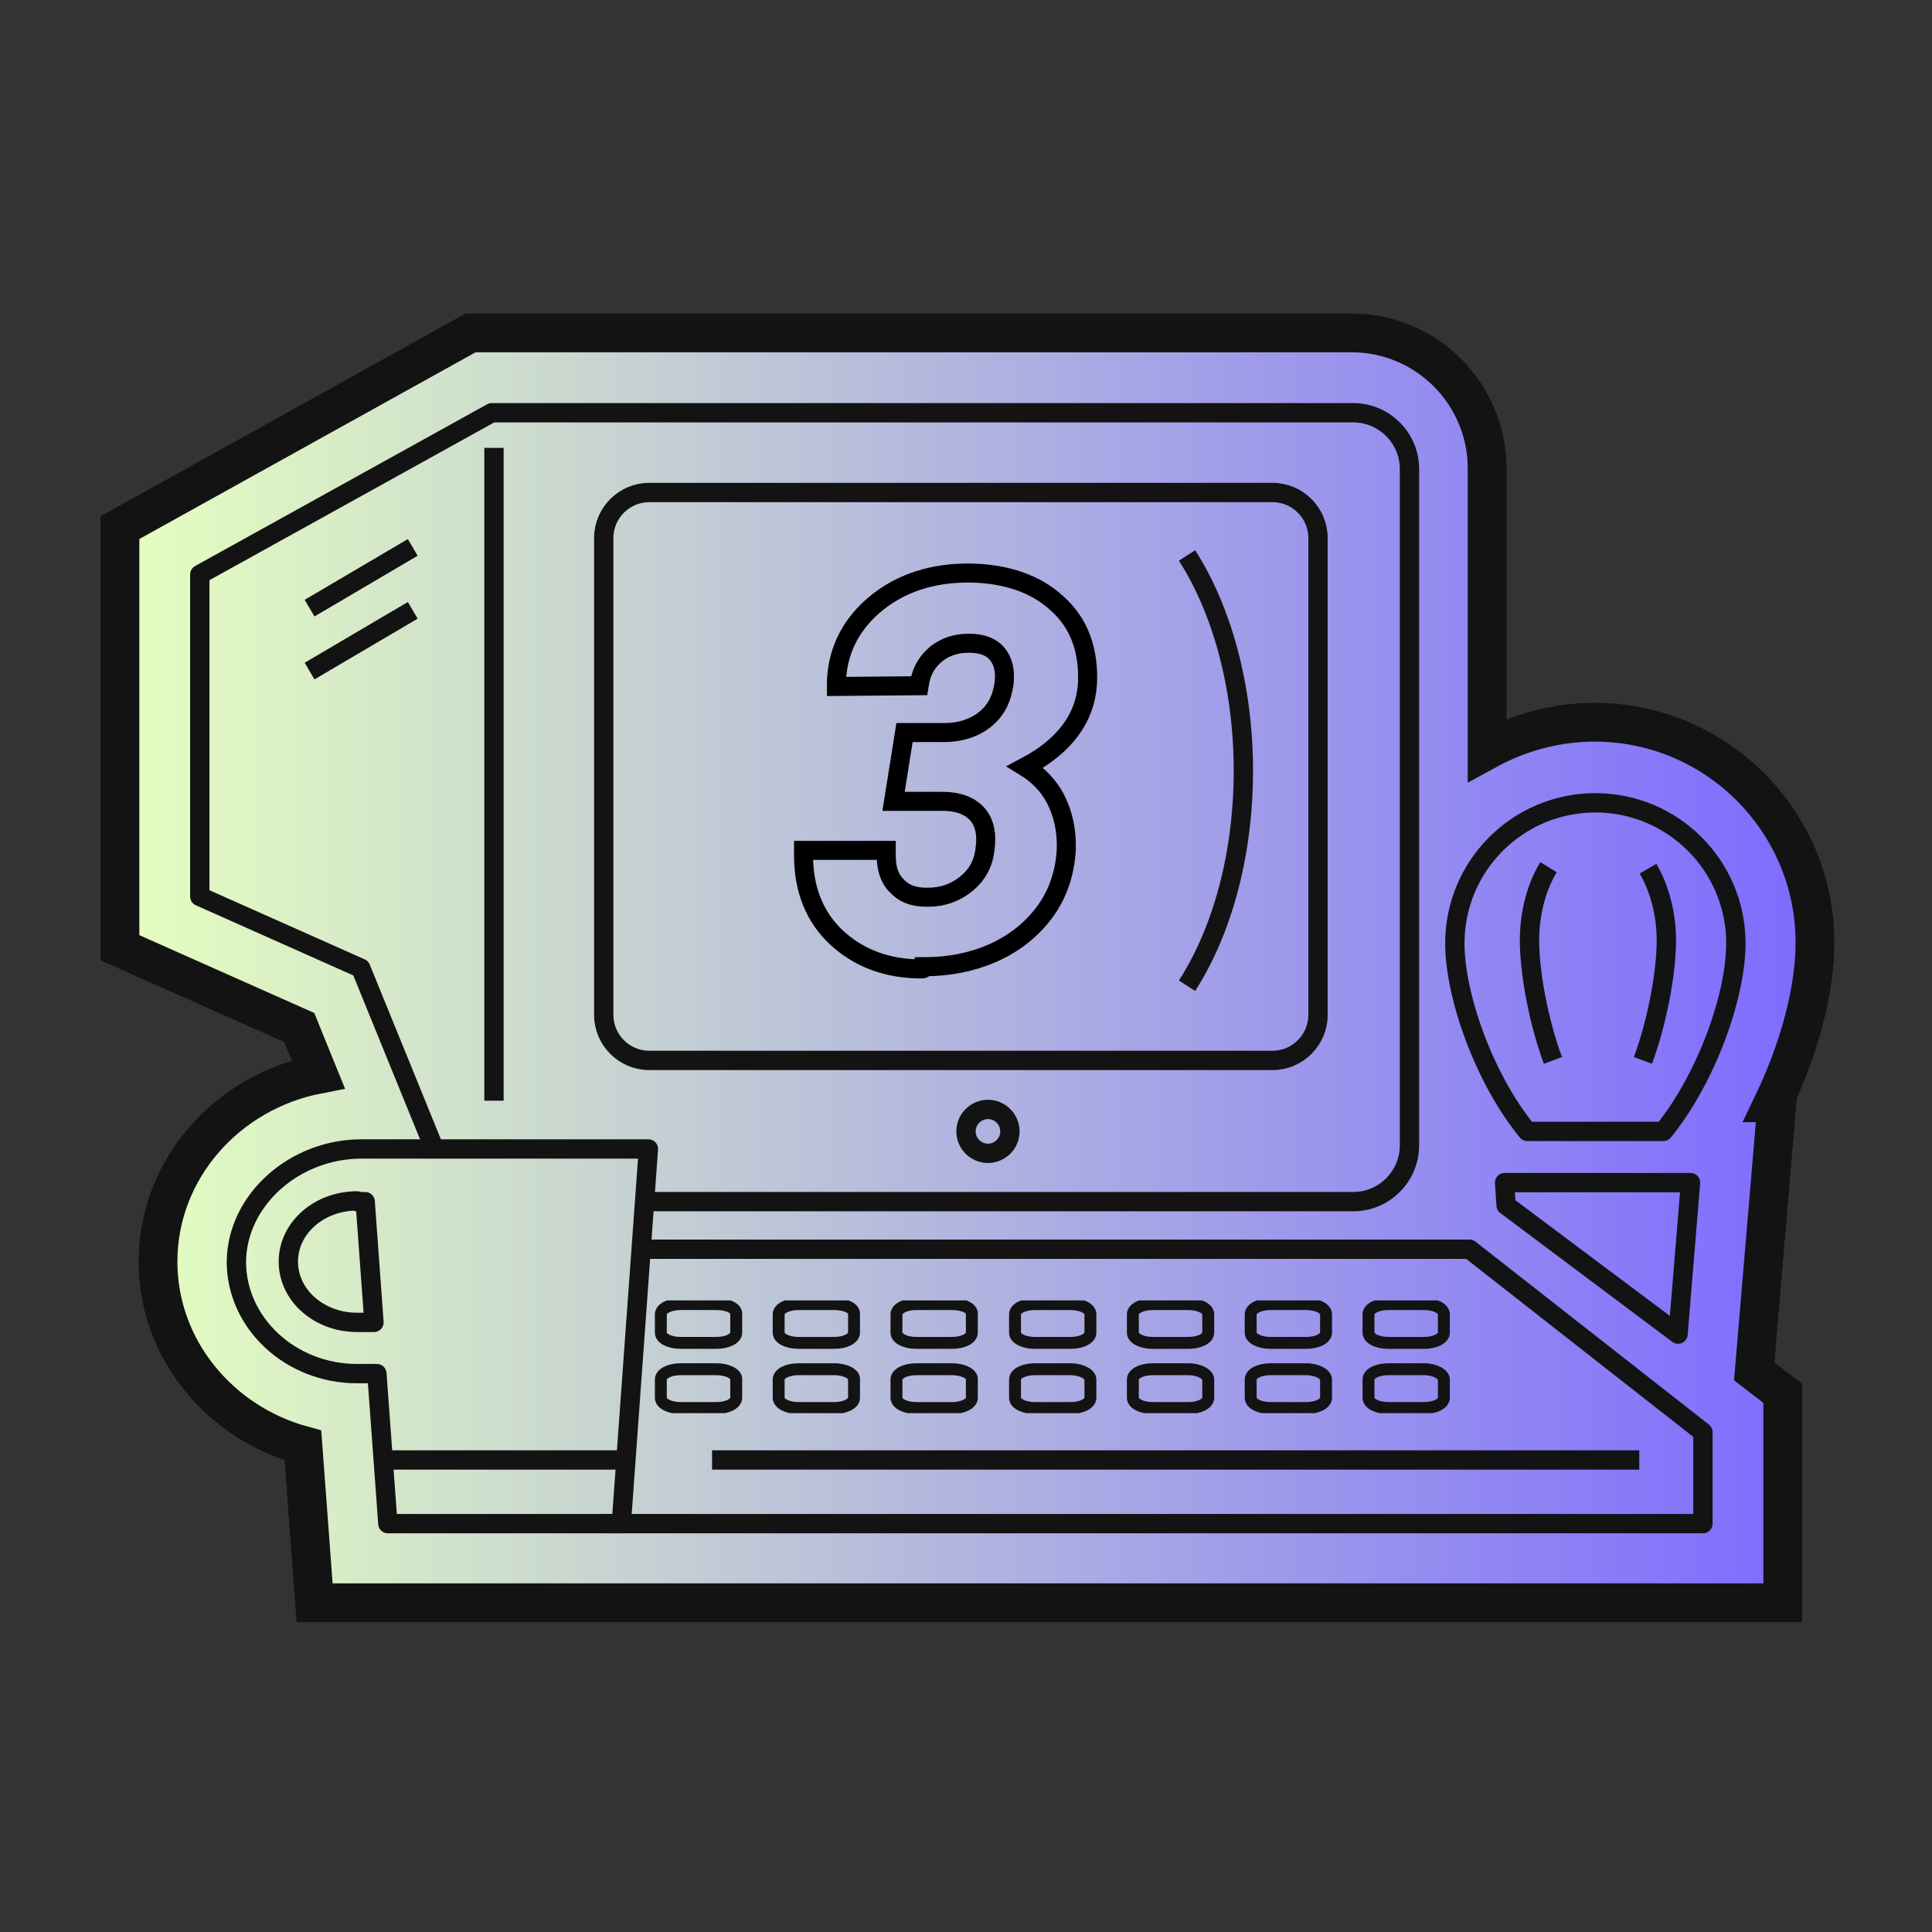 <?xml version="1.0" encoding="utf-8"?>
<!-- Generator: Adobe Illustrator 27.2.0, SVG Export Plug-In . SVG Version: 6.00 Build 0)  -->
<svg version="1.1" id="Layer_1" xmlns="http://www.w3.org/2000/svg" xmlns:xlink="http://www.w3.org/1999/xlink" x="0px" y="0px"
	 viewBox="0 0 264 264" style="enable-background:new 0 0 264 264;" xml:space="preserve">
<rect x="0" y="0" width="264" height="264" fill="#333333" stroke="none"/>
<style type="text/css">
	.st0{fill:#FFFFFF;stroke:#131313;stroke-width:5.28;stroke-miterlimit:10;}
	.st1{fill:url(#SVGID_1_);stroke:#131313;stroke-width:5.28;stroke-miterlimit:10;}
	.st2{fill:none;stroke:#131313;stroke-width:2.64;stroke-linejoin:round;}
	.st3{clip-path:url(#SVGID_00000005252244808861657110000012463865319989583784_);}
	.st4{fill:none;stroke:#131313;stroke-width:1.628;stroke-linejoin:round;}
	.st5{fill:none;stroke:#131313;stroke-width:2.64;stroke-miterlimit:10;}
	.st6{fill:none;stroke:#000000;stroke-width:2.6;stroke-miterlimit:10;}
</style>
<path class="st0" d="M242.8,150.7h-0.5c3.5-7.3,5.7-15.3,5.7-21.9c0-16.6-13.5-30.1-30.1-30.1c-5.3,0-10.3,1.4-14.7,3.8V64
	c0-10.2-8.3-18.5-18.5-18.5H64.3L16.4,72.1v57.4l24.5,10.9l2.6,6.4c-12.5,2.4-21.9,13-21.9,25.6c0,11.9,8.4,22,19.8,25.1L43,219
	h200.6v-28.6l-3.9-3L242.8,150.7z"/>
<linearGradient id="SVGID_1_" gradientUnits="userSpaceOnUse" x1="16.4" y1="133.75" x2="248" y2="133.75" gradientTransform="matrix(1 0 0 -1 0 266)">
	<stop  offset="0" style="stop-color:#E5FFBF"/>
	<stop  offset="1" style="stop-color:#7D6AFF"/>
</linearGradient>
<path class="st1" d="M242.8,150.7h-0.5c3.5-7.3,5.7-15.3,5.7-21.9c0-16.6-13.5-30.1-30.1-30.1c-5.3,0-10.3,1.4-14.7,3.8V64
	c0-10.2-8.3-18.5-18.5-18.5H64.3L16.4,72.1v57.4l24.5,10.9l2.6,6.4c-12.5,2.4-21.9,13-21.9,25.6c0,11.9,8.4,22,19.8,25.1L43,219
	h200.6v-28.6l-3.9-3L242.8,150.7z"/>
<path class="st2" d="M59.4,157.1l-10.1-24.8l-22-9.8v-44l39.9-22.1h117.7c4.2,0,7.7,3.4,7.7,7.7v92.4c0,4.2-3.4,7.7-7.7,7.7H88.5"/>
<path class="st2" d="M173.9,67.3H88.7c-3.4,0-6.2,2.8-6.2,6.2v65.2c0,3.4,2.8,6.2,6.2,6.2h85.2c3.4,0,6.2-2.8,6.2-6.2V73.5
	C180.1,70.1,177.3,67.3,173.9,67.3z"/>
<path class="st2" d="M82.4,208.2h150.3v-12.5l-31.9-25H87.7"/>
<g>
	<g>
		<g>
			<defs>
				<rect id="SVGID_00000029036585519065779210000016286215050548929969_" x="89.3" y="177.7" width="109" height="15.4"/>
			</defs>
			<clipPath id="SVGID_00000111883887720442365550000009010270946717957805_">
				<use xlink:href="#SVGID_00000029036585519065779210000016286215050548929969_"  style="overflow:visible;"/>
			</clipPath>
			<g style="clip-path:url(#SVGID_00000111883887720442365550000009010270946717957805_);">
				<path class="st4" d="M97.9,178.2H93c-1.5,0-2.7,0.6-2.7,1.4v2.5c0,0.8,1.2,1.4,2.7,1.4h4.9c1.5,0,2.7-0.6,2.7-1.4v-2.5
					C100.7,178.8,99.5,178.2,97.9,178.2z"/>
				<path class="st4" d="M114,178.2h-4.9c-1.5,0-2.7,0.6-2.7,1.4v2.5c0,0.8,1.2,1.4,2.7,1.4h4.9c1.5,0,2.7-0.6,2.7-1.4v-2.5
					C116.8,178.8,115.6,178.2,114,178.2z"/>
				<path class="st4" d="M130.1,178.2h-4.9c-1.5,0-2.7,0.6-2.7,1.4v2.5c0,0.8,1.2,1.4,2.7,1.4h4.9c1.5,0,2.7-0.6,2.7-1.4v-2.5
					C132.9,178.8,131.7,178.2,130.1,178.2z"/>
				<path class="st4" d="M146.3,178.2h-4.9c-1.5,0-2.7,0.6-2.7,1.4v2.5c0,0.8,1.2,1.4,2.7,1.4h4.9c1.5,0,2.7-0.6,2.7-1.4v-2.5
					C149,178.8,147.8,178.2,146.3,178.2z"/>
				<path class="st4" d="M162.4,178.2h-4.9c-1.5,0-2.7,0.6-2.7,1.4v2.5c0,0.8,1.2,1.4,2.7,1.4h4.9c1.5,0,2.7-0.6,2.7-1.4v-2.5
					C165.1,178.8,163.9,178.2,162.4,178.2z"/>
				<path class="st4" d="M178.5,178.2h-4.9c-1.5,0-2.7,0.6-2.7,1.4v2.5c0,0.8,1.2,1.4,2.7,1.4h4.9c1.5,0,2.7-0.6,2.7-1.4v-2.5
					C181.2,178.8,180,178.2,178.5,178.2z"/>
				<path class="st4" d="M194.6,178.2h-4.9c-1.5,0-2.7,0.6-2.7,1.4v2.5c0,0.8,1.2,1.4,2.7,1.4h4.9c1.5,0,2.7-0.6,2.7-1.4v-2.5
					C197.3,178.8,196.1,178.2,194.6,178.2z"/>
				<path class="st4" d="M97.9,187.1H93c-1.5,0-2.7,0.6-2.7,1.4v2.5c0,0.8,1.2,1.4,2.7,1.4h4.9c1.5,0,2.7-0.6,2.7-1.4v-2.5
					C100.7,187.8,99.5,187.1,97.9,187.1z"/>
				<path class="st4" d="M114,187.1h-4.9c-1.5,0-2.7,0.6-2.7,1.4v2.5c0,0.8,1.2,1.4,2.7,1.4h4.9c1.5,0,2.7-0.6,2.7-1.4v-2.5
					C116.8,187.8,115.6,187.1,114,187.1z"/>
				<path class="st4" d="M130.1,187.1h-4.9c-1.5,0-2.7,0.6-2.7,1.4v2.5c0,0.8,1.2,1.4,2.7,1.4h4.9c1.5,0,2.7-0.6,2.7-1.4v-2.5
					C132.9,187.8,131.7,187.1,130.1,187.1z"/>
				<path class="st4" d="M146.3,187.1h-4.9c-1.5,0-2.7,0.6-2.7,1.4v2.5c0,0.8,1.2,1.4,2.7,1.4h4.9c1.5,0,2.7-0.6,2.7-1.4v-2.5
					C149,187.8,147.8,187.1,146.3,187.1z"/>
				<path class="st4" d="M162.4,187.1h-4.9c-1.5,0-2.7,0.6-2.7,1.4v2.5c0,0.8,1.2,1.4,2.7,1.4h4.9c1.5,0,2.7-0.6,2.7-1.4v-2.5
					C165.1,187.8,163.9,187.1,162.4,187.1z"/>
				<path class="st4" d="M178.5,187.1h-4.9c-1.5,0-2.7,0.6-2.7,1.4v2.5c0,0.8,1.2,1.4,2.7,1.4h4.9c1.5,0,2.7-0.6,2.7-1.4v-2.5
					C181.2,187.8,180,187.1,178.5,187.1z"/>
				<path class="st4" d="M194.6,187.1h-4.9c-1.5,0-2.7,0.6-2.7,1.4v2.5c0,0.8,1.2,1.4,2.7,1.4h4.9c1.5,0,2.7-0.6,2.7-1.4v-2.5
					C197.3,187.8,196.1,187.1,194.6,187.1z"/>
			</g>
		</g>
	</g>
</g>
<path class="st2" d="M67.5,61.2v89.2"/>
<path class="st2" d="M135,157.6c1.6,0,3-1.3,3-3c0-1.6-1.3-3-3-3c-1.6,0-3,1.3-3,3S133.4,157.6,135,157.6z"/>
<path class="st2" d="M229.3,182.3l-23.5-17.6l-0.2-3.1H231L229.3,182.3z"/>
<path class="st2" d="M212.2,144.9c-2-5.4-3.2-12.1-3.2-16.4c0-3.8,1-7.4,2.6-10"/>
<path class="st2" d="M224.5,144.9c2-5.4,3.2-12.1,3.2-16.4c0-3.8-1-7.2-2.5-9.8"/>
<path class="st2" d="M227.3,154.6c5.9-7.3,9.9-18.5,9.9-25.7c0-10.6-8.6-19.2-19.2-19.2s-19.2,8.6-19.2,19.2c0,7.2,4,18.5,9.9,25.7
	H227.3z"/>
<path class="st2" d="M162.2,134.7c4.7-7.3,7.7-17.7,7.7-29.4c0-11.6-3-22.1-7.7-29.4"/>
<path class="st5" d="M42.3,83.1l14.1-8.3"/>
<path class="st5" d="M42.3,91.7l14.1-8.3"/>
<path class="st2" d="M49.4,157h39.2l-3.7,51.2H53l-1.5-20.5h-0.6h-2.1c-9.1,0-16.5-6.9-16.5-15.3C32.4,163.9,40.3,157,49.4,157z"/>
<path class="st2" d="M48.8,164.1c-5.2,0-9.4,3.7-9.4,8.3s4.2,8.3,9.4,8.3h2.3l-1.2-16.5h-1.1C48.8,164.2,48.8,164.1,48.8,164.1z"/>
<path class="st5" d="M97.3,199.5H224"/>
<path class="st5" d="M52.8,199.5h32.7"/>
<path class="st6" d="M125.9,132.4c-4.7,0-8.6-1.5-11.6-4.3s-4.5-6.6-4.5-11.2v-0.7h11.3v0.7c0,1.7,0.4,3.1,1.4,4.1
	c1,1.1,2.3,1.6,4.1,1.6h0.2c2,0,3.7-0.6,5.2-1.8c1.5-1.2,2.4-2.8,2.6-4.8c0.3-2.1-0.1-3.7-1.1-4.8c-1-1.1-2.6-1.7-4.7-1.7h-6.7
	l1.5-9.4h5.4c2.2,0,4.1-0.6,5.6-1.8c1.5-1.2,2.3-2.8,2.6-4.9c0.2-1.7-0.1-3-0.9-4c-0.8-1-2.1-1.5-3.8-1.5h-0.2
	c-1.7,0-3.1,0.5-4.3,1.4c-1.2,1-2,2.2-2.3,3.8l-0.1,0.6l-11.3,0.1V93c0.2-4.3,2.1-7.9,5.6-10.7c3.4-2.7,7.6-4,12.4-4h0.3
	c5,0.1,9,1.5,11.9,4.2c3,2.7,4.3,6.4,4.1,10.9c-0.3,4.8-3.2,8.6-8.5,11.4c1.8,1.1,3.2,2.6,4.1,4.3c1.1,2.1,1.6,4.5,1.5,7.1
	c-0.2,3.2-1.2,6.1-3,8.5s-4.2,4.3-7.2,5.6c-2.8,1.2-5.9,1.8-9.2,1.8C126.3,132.4,126.1,132.4,125.9,132.4z"/>
</svg>
